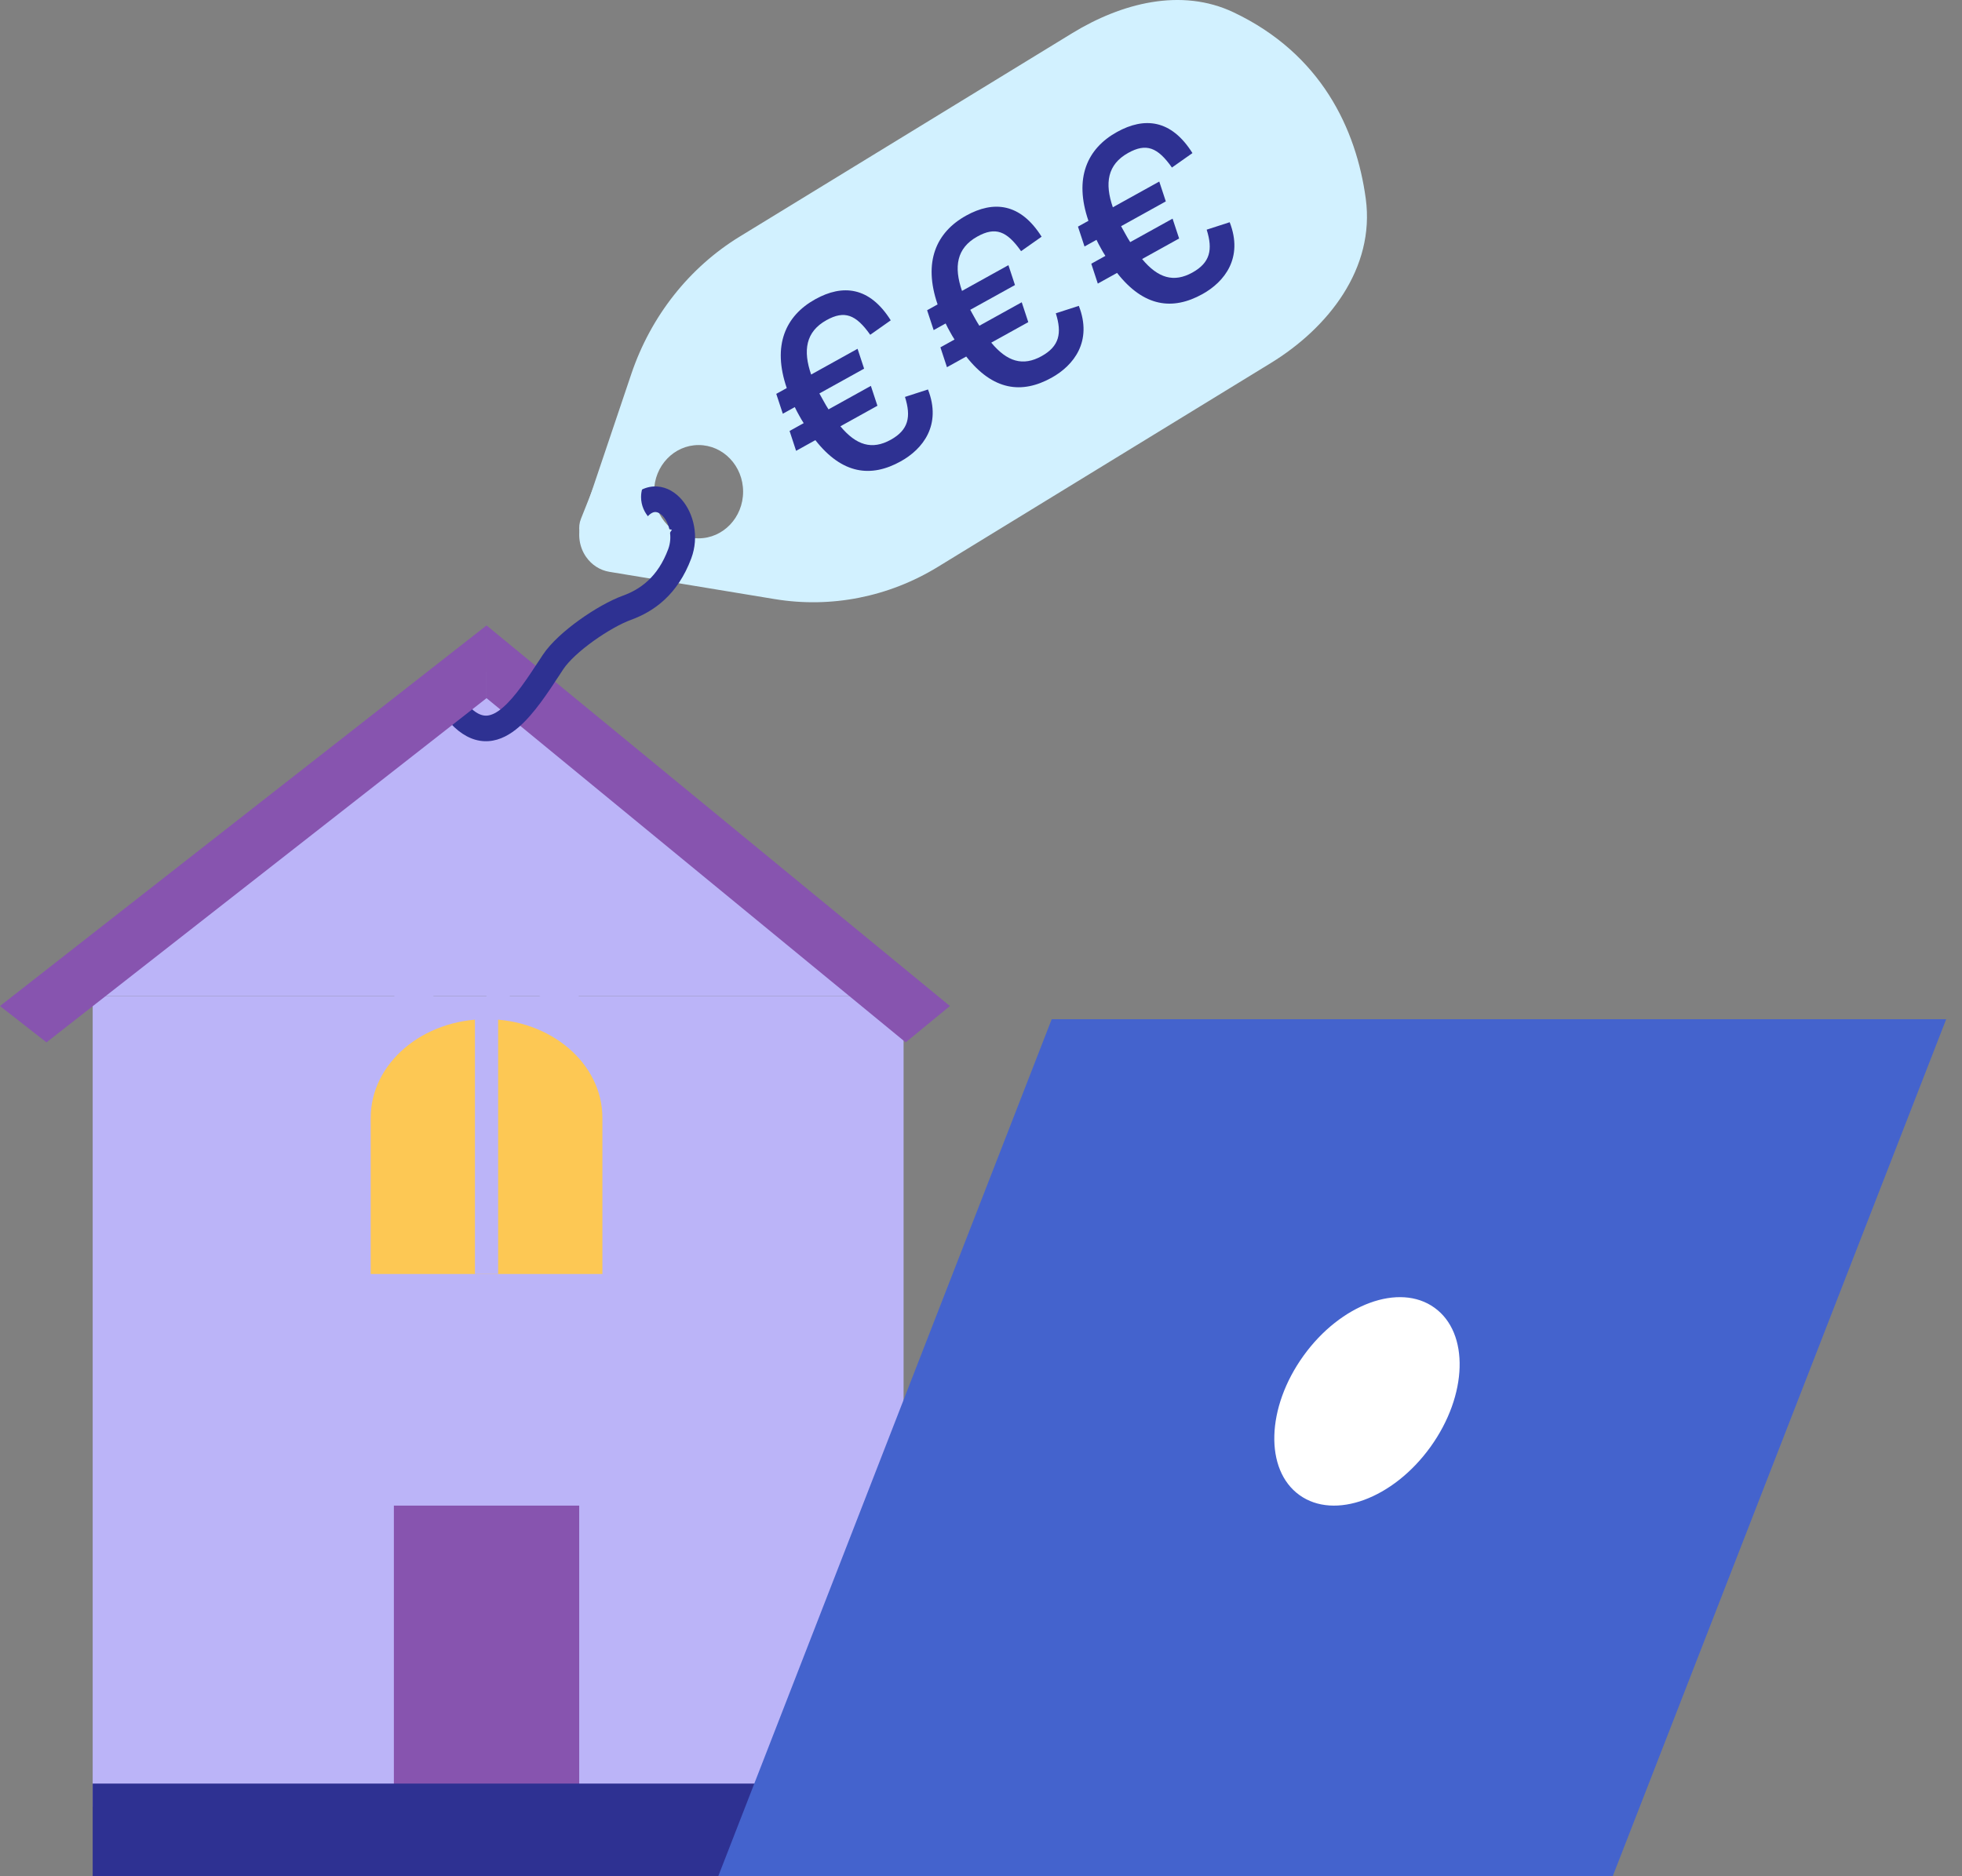 <svg width="92" height="88" viewBox="0 0 92 88" fill="none" xmlns="http://www.w3.org/2000/svg">
<rect x="0" y="0" width="92" height="88" fill="#808080" stroke="none"/>
<path d="M42.37 84.74H4.346V46.716H42.37V84.74Z" fill="#BBB4F8"/>
<path d="M22.815 31.506L4.346 46.716H42.37L22.815 31.506Z" fill="#BBB4F8"/>
<path d="M27.16 84.741H18.469V70.617H27.16V84.741Z" fill="#8754AF"/>
<path fill-rule="evenodd" clip-rule="evenodd" d="M23.901 57.58V45.63H22.814V57.58H23.901Z" fill="#BBB4F8"/>
<path d="M42.468 48.889L22.814 32.745V29.334L44.543 47.185L42.468 48.889Z" fill="#8754AF"/>
<path fill-rule="evenodd" clip-rule="evenodd" d="M17.383 58.666H28.247V50.063C28.247 47.015 25.815 44.543 22.816 44.543C19.815 44.543 17.383 47.015 17.383 50.063V58.666ZM18.684 57.344V50.063C18.684 47.746 20.534 45.866 22.816 45.866C25.096 45.866 26.945 47.745 26.945 50.063V57.344H18.684Z" fill="#BBB4F8"/>
<path d="M28.247 59.753H17.383V52.431C17.383 49.875 19.815 47.802 22.816 47.802C25.815 47.802 28.247 49.875 28.247 52.431V59.753Z" fill="#FDC854"/>
<path fill-rule="evenodd" clip-rule="evenodd" d="M23.358 59.753V47.802H22.271V59.753H23.358Z" fill="#BBB4F8"/>
<path d="M4.346 83.654H35.852V88H4.346V83.654Z" fill="#2E3192"/>
<path d="M75.622 88H33.679L49.316 47.802H91.259L75.622 88Z" fill="#4463CD"/>
<path d="M61.121 63.59C62.866 61.163 65.62 60.151 67.262 61.334C68.909 62.513 68.825 65.438 67.075 67.866C65.326 70.294 62.577 71.305 60.934 70.123C59.289 68.943 59.373 66.018 61.121 63.59Z" fill="white"/>
<path fill-rule="evenodd" clip-rule="evenodd" d="M34.688 11.095L50.271 1.56C52.589 0.141 55.389 -0.583 57.836 0.575C61.953 2.524 63.6 6.056 64.042 9.32C64.483 12.578 62.295 15.371 59.584 17.031L43.977 26.588C41.67 28.001 38.967 28.535 36.327 28.099L28.576 26.82C28.136 26.748 27.742 26.495 27.481 26.118C27.156 25.65 27.072 25.044 27.256 24.499L29.603 17.539C30.518 14.828 32.319 12.545 34.688 11.095ZM32.758 25.249C33.911 25.249 34.845 24.269 34.845 23.061C34.845 21.853 33.911 20.874 32.758 20.874C31.606 20.874 30.672 21.853 30.672 23.061C30.672 24.269 31.606 25.249 32.758 25.249Z" fill="#D2F1FF"/>
<path fill-rule="evenodd" clip-rule="evenodd" d="M31.969 23.436C32.533 24.091 32.792 25.176 32.414 26.19C31.783 27.881 30.677 28.676 29.59 29.071C29.128 29.239 28.466 29.607 27.835 30.059C27.196 30.516 26.664 31.007 26.41 31.392C26.356 31.474 26.302 31.557 26.247 31.641C25.688 32.494 25.043 33.48 24.336 34.094C23.938 34.44 23.462 34.722 22.914 34.761C22.345 34.801 21.805 34.572 21.309 34.112C21.059 33.88 20.862 33.624 20.724 33.386C20.56 33.102 20.649 32.734 20.923 32.564C21.198 32.393 21.554 32.485 21.719 32.769C21.797 32.905 21.921 33.068 22.084 33.219C22.405 33.518 22.649 33.577 22.834 33.564C23.04 33.55 23.288 33.437 23.59 33.175C24.165 32.675 24.719 31.833 25.307 30.937C25.355 30.864 25.403 30.791 25.451 30.717C25.827 30.147 26.501 29.555 27.175 29.072C27.856 28.584 28.612 28.155 29.205 27.94C30.03 27.64 30.844 27.066 31.332 25.758C31.549 25.177 31.387 24.564 31.103 24.234C30.965 24.074 30.835 24.02 30.745 24.015C30.672 24.011 30.534 24.033 30.349 24.244L29.491 23.437C29.861 23.015 30.32 22.789 30.81 22.817C31.284 22.845 31.683 23.104 31.969 23.436Z" fill="#2E3192"/>
<path d="M2.179 48.889L22.815 32.745V29.334L0 47.185L2.179 48.889Z" fill="#8754AF"/>
<path fill-rule="evenodd" clip-rule="evenodd" d="M28.85 26.048L28.33 25.977C27.966 25.927 27.64 25.749 27.423 25.481C27.155 25.149 27.087 24.72 27.241 24.334L27.775 22.992C28.235 21.837 29.745 21.392 30.861 22.002C30.38 22.277 30.06 22.761 30.06 23.313C30.06 24.084 30.686 24.725 31.506 24.845C31.001 25.703 29.941 26.197 28.85 26.048Z" fill="#D2F1FF"/>
<path d="M42.235 21.639C43.269 21.066 44.166 19.939 43.514 18.267L42.435 18.616C42.732 19.554 42.599 20.165 41.766 20.627C40.893 21.111 40.154 20.891 39.407 19.994L41.143 19.031L40.836 18.099L38.85 19.201C38.767 19.076 38.689 18.936 38.611 18.795L38.422 18.454L40.519 17.291L40.212 16.359L38.035 17.567C37.648 16.443 37.775 15.559 38.758 15.014C39.601 14.547 40.134 14.75 40.806 15.702L41.768 15.024C40.771 13.439 39.513 13.323 38.229 14.035C36.824 14.814 36.206 16.207 36.892 18.201L36.4 18.473L36.707 19.405L37.269 19.094C37.331 19.23 37.403 19.36 37.481 19.501C37.548 19.621 37.615 19.741 37.686 19.846L37.024 20.213L37.33 21.145L38.233 20.644C39.488 22.244 40.841 22.413 42.235 21.639Z" fill="#2E3192"/>
<path d="M49.309 17.717C50.342 17.144 51.239 16.017 50.587 14.345L49.508 14.694C49.805 15.632 49.672 16.243 48.839 16.705C47.966 17.189 47.228 16.969 46.481 16.071L48.217 15.109L47.91 14.177L45.923 15.278C45.841 15.154 45.763 15.013 45.685 14.873L45.496 14.531L47.593 13.369L47.286 12.437L45.109 13.644C44.722 12.521 44.849 11.637 45.832 11.092C46.675 10.625 47.207 10.828 47.879 11.78L48.842 11.102C47.844 9.517 46.586 9.401 45.302 10.113C43.898 10.892 43.279 12.284 43.965 14.278L43.473 14.551L43.78 15.483L44.342 15.171C44.404 15.307 44.477 15.438 44.554 15.578C44.621 15.699 44.688 15.819 44.759 15.924L44.097 16.291L44.404 17.223L45.307 16.722C46.561 18.322 47.914 18.49 49.309 17.717Z" fill="#2E3192"/>
<path d="M56.382 13.795C57.416 13.222 58.312 12.095 57.661 10.423L56.582 10.772C56.879 11.709 56.745 12.321 55.913 12.783C55.04 13.267 54.301 13.046 53.554 12.149L55.29 11.186L54.983 10.255L52.997 11.356C52.914 11.231 52.836 11.091 52.758 10.95L52.569 10.609L54.666 9.446L54.359 8.515L52.182 9.722C51.795 8.598 51.922 7.715 52.905 7.17C53.748 6.702 54.281 6.906 54.953 7.858L55.915 7.18C54.918 5.594 53.66 5.479 52.376 6.191C50.971 6.97 50.352 8.362 51.038 10.356L50.547 10.629L50.854 11.561L51.416 11.249C51.478 11.385 51.55 11.515 51.628 11.656C51.695 11.776 51.761 11.897 51.833 12.002L51.171 12.369L51.477 13.301L52.38 12.8C53.635 14.4 54.988 14.568 56.382 13.795Z" fill="#2E3192"/>
</svg>
